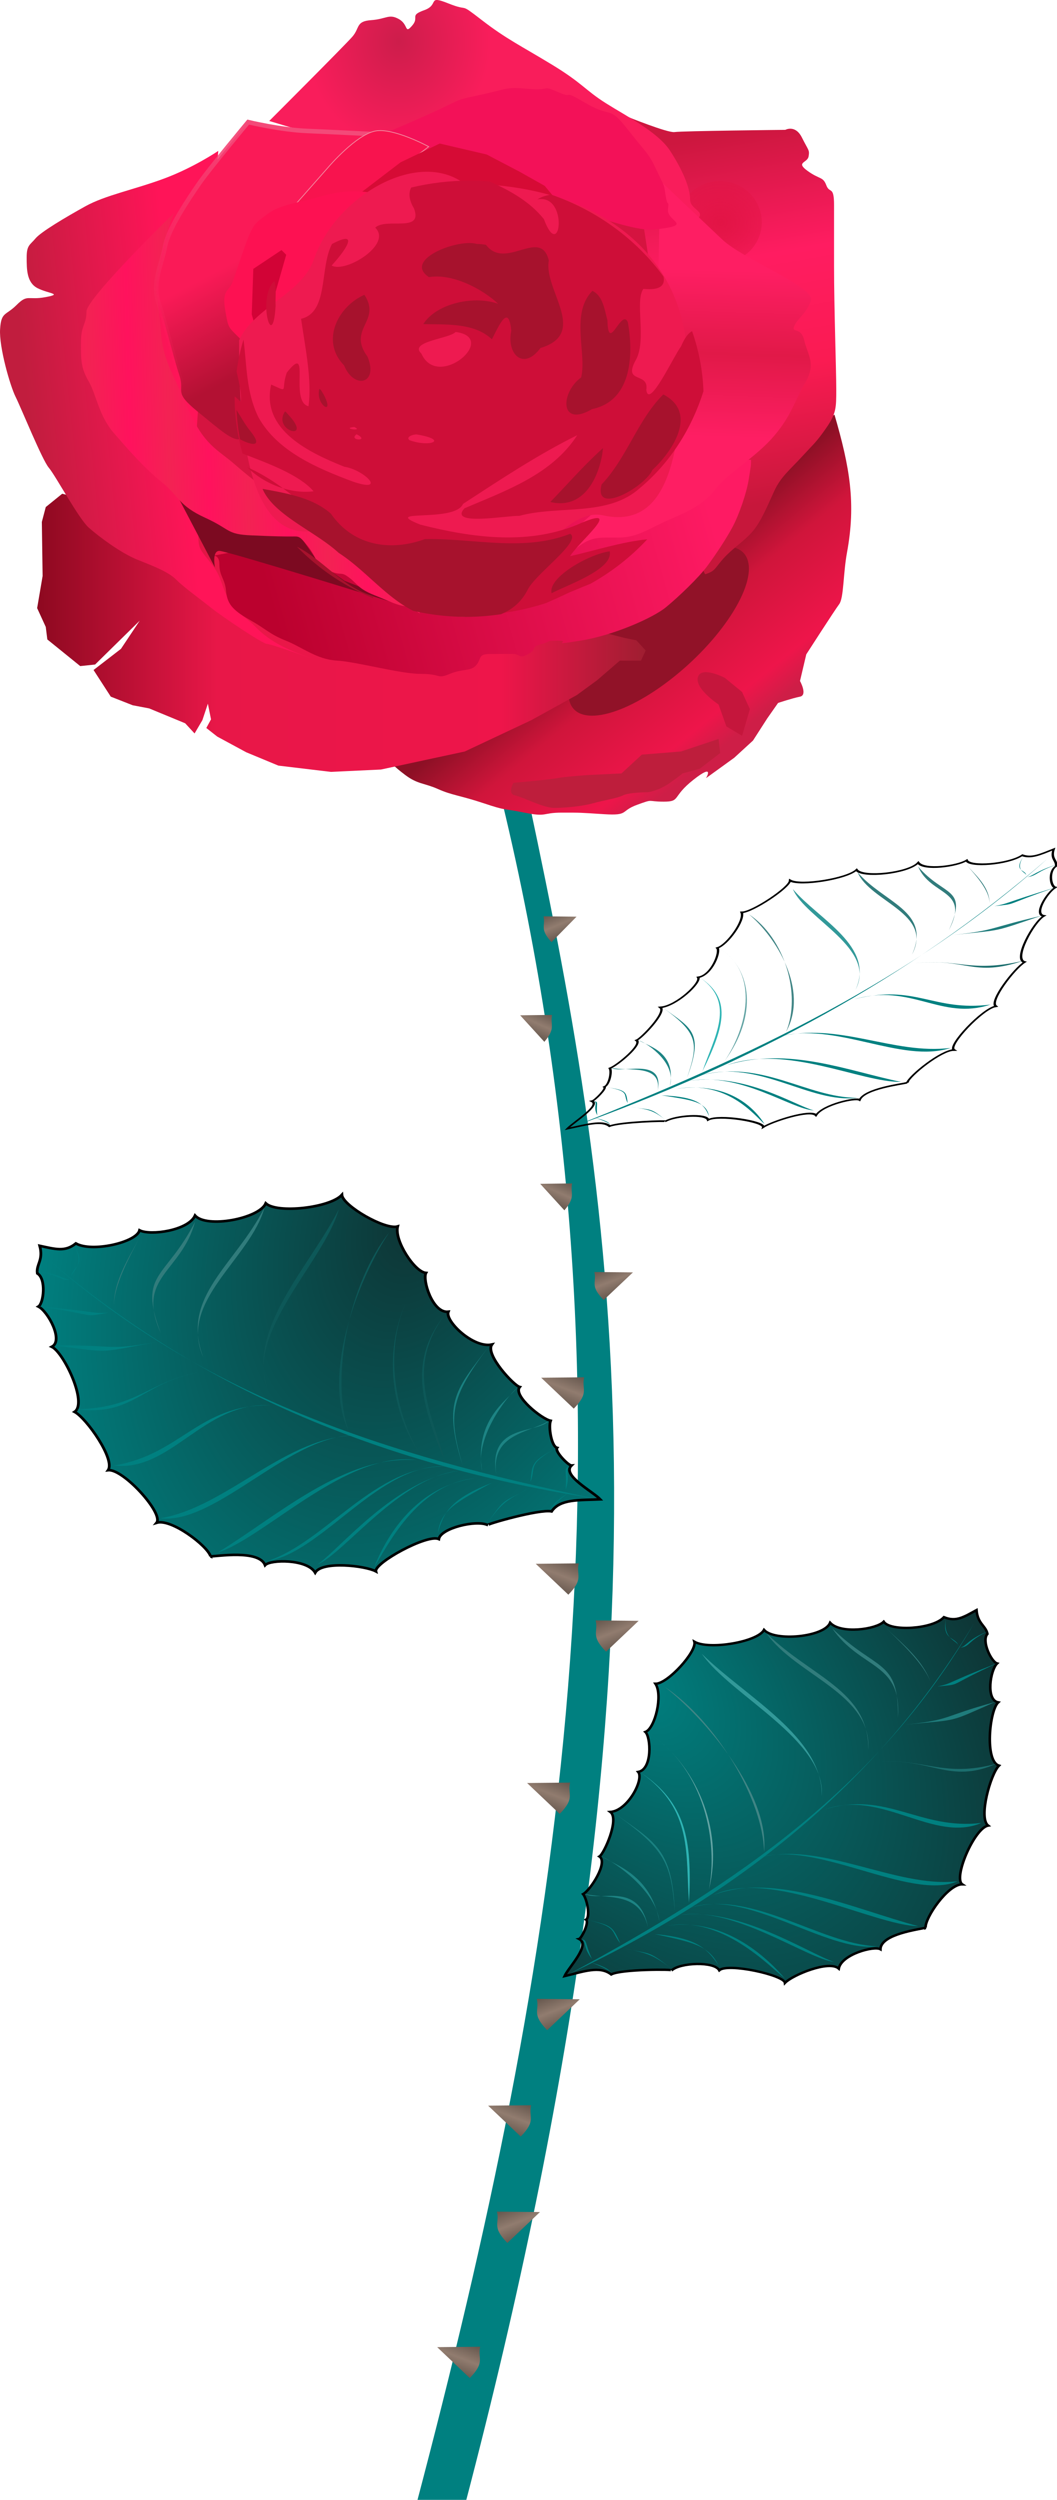 <?xml version="1.0" encoding="UTF-8"?>
<!-- Created with Inkscape (http://www.inkscape.org/) -->
<svg width="85.468mm" height="202.07mm" version="1.1" viewBox="0 0 85.468 202.07" xmlns="http://www.w3.org/2000/svg" xmlns:cc="http://creativecommons.org/ns#" xmlns:dc="http://purl.org/dc/elements/1.1/" xmlns:rdf="http://www.w3.org/1999/02/22-rdf-syntax-ns#" xmlns:xlink="http://www.w3.org/1999/xlink">
 <defs>
  <linearGradient id="linearGradient5612">
   <stop stop-color="#917c6f" offset="0"/>
   <stop stop-color="#483e37" offset="1"/>
  </linearGradient>
  <linearGradient id="linearGradient5429">
   <stop stop-color="#008080" offset="0"/>
   <stop stop-color="#075a5a" offset=".488"/>
   <stop stop-color="#0e3434" offset="1"/>
  </linearGradient>
  <radialGradient id="radialGradient4866" cx="53.065" cy="103.39" r="19.41" gradientTransform="matrix(-.5 -1.717 2.686 -.783 -162.35 319.72)" gradientUnits="userSpaceOnUse">
   <stop stop-color="#0e3434" offset="0"/>
   <stop stop-color="#075a5a" offset=".512"/>
   <stop stop-color="#008080" offset="1"/>
  </radialGradient>
  <radialGradient id="radialGradient4866-0" cx="53.065" cy="103.39" r="19.41" gradientTransform="matrix(.5 -1.717 -2.686 -.783 356.06 305.61)" gradientUnits="userSpaceOnUse" xlink:href="#linearGradient5429"/>
  <linearGradient id="linearGradient5614" x1="34.641" x2="30.651" y1="161.1" y2="165.34" gradientTransform="matrix(.35 -.156 .16 .372 74.215 129.69)" gradientUnits="userSpaceOnUse" spreadMethod="reflect" xlink:href="#linearGradient5612"/>
  <linearGradient id="linearGradient5614-4" x1="34.641" x2="30.651" y1="161.1" y2="165.34" gradientTransform="matrix(-.35 -.156 -.16 .372 154.37 116.58)" gradientUnits="userSpaceOnUse" spreadMethod="reflect" xlink:href="#linearGradient5612"/>
  <linearGradient id="linearGradient5614-4-4" x1="34.641" x2="30.651" y1="161.1" y2="165.34" gradientTransform="matrix(-.314 -.14 -.143 .332 150.25 94.088)" gradientUnits="userSpaceOnUse" spreadMethod="reflect" xlink:href="#linearGradient5612"/>
  <linearGradient id="linearGradient5614-4-49" x1="34.641" x2="30.651" y1="161.1" y2="165.34" gradientTransform="matrix(-.269 -.129 -.123 .306 141.1 69.12)" gradientUnits="userSpaceOnUse" spreadMethod="reflect" xlink:href="#linearGradient5612"/>
  <linearGradient id="linearGradient5614-6" x1="34.641" x2="30.651" y1="161.1" y2="165.34" gradientTransform="matrix(.35 -.156 .16 .372 75.363 96.925)" gradientUnits="userSpaceOnUse" spreadMethod="reflect" xlink:href="#linearGradient5612"/>
  <linearGradient id="linearGradient5614-0" x1="34.641" x2="30.651" y1="161.1" y2="165.34" gradientTransform="matrix(.35 -.156 .16 .372 74.915 111.97)" gradientUnits="userSpaceOnUse" spreadMethod="reflect" xlink:href="#linearGradient5612"/>
  <linearGradient id="linearGradient5614-8" x1="34.641" x2="30.651" y1="161.1" y2="165.34" gradientTransform="matrix(.26 -.134 .119 .319 84.433 88.814)" gradientUnits="userSpaceOnUse" spreadMethod="reflect" xlink:href="#linearGradient5612"/>
  <linearGradient id="linearGradient5614-8-5" x1="34.641" x2="30.651" y1="161.1" y2="165.34" gradientTransform="matrix(.26 -.134 .119 .319 82.821 75.2)" gradientUnits="userSpaceOnUse" spreadMethod="reflect" xlink:href="#linearGradient5612"/>
  <linearGradient id="linearGradient5614-4-9" x1="34.641" x2="30.651" y1="161.1" y2="165.34" gradientTransform="matrix(-.35 -.156 -.16 .372 149.61 147.17)" gradientUnits="userSpaceOnUse" spreadMethod="reflect" xlink:href="#linearGradient5612"/>
  <linearGradient id="linearGradient5614-4-0" x1="34.641" x2="30.651" y1="161.1" y2="165.34" gradientTransform="matrix(-.35 -.156 -.16 .372 146.39 164.36)" gradientUnits="userSpaceOnUse" spreadMethod="reflect" xlink:href="#linearGradient5612"/>
  <linearGradient id="linearGradient5614-89" x1="34.641" x2="30.651" y1="161.1" y2="165.34" gradientTransform="matrix(.35 -.156 .16 .372 71.064 155.77)" gradientUnits="userSpaceOnUse" spreadMethod="reflect" xlink:href="#linearGradient5612"/>
  <linearGradient id="linearGradient5614-3" x1="34.641" x2="30.651" y1="161.1" y2="165.34" gradientTransform="matrix(.35 -.156 .16 .372 66.944 175.29)" gradientUnits="userSpaceOnUse" spreadMethod="reflect" xlink:href="#linearGradient5612"/>
  <linearGradient id="linearGradient5091" x1="68.873" x2="81.142" y1="67.007" y2="65.753" gradientUnits="userSpaceOnUse">
   <stop stop-color="#c11d3e" offset="0"/>
   <stop stop-color="#ff1458" offset="1"/>
  </linearGradient>
  <linearGradient id="linearGradient5094" x1="70.169" x2="119.38" y1="90.198" y2="90.198" gradientUnits="userSpaceOnUse">
   <stop stop-color="#8d0920" offset="0"/>
   <stop stop-color="#e81748" offset=".296"/>
   <stop stop-color="#ee154a" offset=".763"/>
   <stop stop-color="#9f1e31" offset="1"/>
  </linearGradient>
  <linearGradient id="linearGradient5104" x1="88.934" x2="123.86" y1="87.606" y2="77.754" gradientUnits="userSpaceOnUse">
   <stop stop-color="#bb012e" offset="0"/>
   <stop stop-color="#fe1a63" offset="1"/>
  </linearGradient>
  <filter id="filter5117" x="-.027" y="-.056" width="1.053" height="1.111" color-interpolation-filters="sRGB">
   <feGaussianBlur stdDeviation="0.193"/>
  </filter>
  <linearGradient id="linearGradient5130" x1="74.336" x2="77.47" y1="66.29" y2="66.201" gradientUnits="userSpaceOnUse" spreadMethod="reflect">
   <stop stop-color="#f32253" offset="0"/>
   <stop stop-color="#ff125d" offset="1"/>
  </linearGradient>
  <linearGradient id="linearGradient4652" x1="126.82" x2="126.37" y1="60.917" y2="74.44" gradientUnits="userSpaceOnUse">
   <stop stop-color="#fe1e63" offset="0"/>
   <stop stop-color="#e11948" offset=".5"/>
   <stop stop-color="#fe1e63" offset="1"/>
  </linearGradient>
  <linearGradient id="linearGradient4665" x1="123.33" x2="128.52" y1="50.349" y2="79.814" gradientUnits="userSpaceOnUse">
   <stop stop-color="#cd173f" offset="0"/>
   <stop stop-color="#ff1c61" offset=".339"/>
   <stop stop-color="#fa1b52" offset=".648"/>
   <stop stop-color="#c7173b" offset="1"/>
  </linearGradient>
  <linearGradient id="linearGradient4694" x1="85.262" x2="89.113" y1="60.648" y2="67.992" gradientUnits="userSpaceOnUse">
   <stop stop-color="#fa1a57" offset="0"/>
   <stop stop-color="#b31133" offset="1"/>
  </linearGradient>
  <linearGradient id="linearGradient4703" x1="89.043" x2="83.943" y1="49.323" y2="71.488" gradientUnits="userSpaceOnUse">
   <stop stop-color="#f34a79" offset="0"/>
   <stop stop-color="#fa1a57" stop-opacity="0" offset="1"/>
  </linearGradient>
  <radialGradient id="radialGradient4705" cx="99.385" cy="37.087" r="17.417" gradientTransform="matrix(-.021 .484 -.429 -.019 117.4 -4.998)" gradientUnits="userSpaceOnUse">
   <stop stop-color="#cd1d4b" offset="0"/>
   <stop stop-color="#f91d5b" offset="1"/>
  </radialGradient>
  <linearGradient id="linearGradient4715" x1="125.27" x2="116.15" y1="98.906" y2="87.76" gradientTransform="translate(.76 .127)" gradientUnits="userSpaceOnUse">
   <stop stop-color="#ce1e47" offset="0"/>
   <stop stop-color="#ee154a" offset=".168"/>
   <stop stop-color="#d0153b" offset=".645"/>
   <stop stop-color="#8c1025" offset="1"/>
  </linearGradient>
  <filter id="filter4809" x="-.2" y="-.164" width="1.399" height="1.328" color-interpolation-filters="sRGB">
   <feGaussianBlur stdDeviation="0.352"/>
  </filter>
  <filter id="filter4835" x="-.112" y="-.341" width="1.225" height="1.683" color-interpolation-filters="sRGB">
   <feGaussianBlur stdDeviation="0.793"/>
  </filter>
  <filter id="filter4866" x="-.194" y="-.207" width="1.388" height="1.414" color-interpolation-filters="sRGB">
   <feGaussianBlur stdDeviation="1.677"/>
  </filter>
  <radialGradient id="radialGradient4890" cx="132.1" cy="61.098" r="4.212" gradientTransform="matrix(1.873 .036 -.03 1.586 -119.75 -45.231)" gradientUnits="userSpaceOnUse">
   <stop stop-color="#e21445" offset="0"/>
   <stop stop-color="#e21445" stop-opacity="0" offset="1"/>
  </radialGradient>
  <filter id="filter4957" x="-.023" y="-.025" width="1.046" height="1.05" color-interpolation-filters="sRGB">
   <feGaussianBlur stdDeviation="0.08"/>
  </filter>
  <filter id="filter5006" x="-.362" y="-.135" width="1.725" height="1.27" color-interpolation-filters="sRGB">
   <feGaussianBlur stdDeviation="0.421"/>
  </filter>
  <filter id="filter5108" x="-.012" y="-.012" width="1.023" height="1.025" color-interpolation-filters="sRGB">
   <feGaussianBlur stdDeviation="0.183"/>
  </filter>
  <filter id="filter5132" x="-.029" y="-.048" width="1.058" height="1.096" color-interpolation-filters="sRGB">
   <feGaussianBlur stdDeviation="0.13"/>
  </filter>
  <filter id="filter5148" x="-.029" y="-.02" width="1.058" height="1.041" color-interpolation-filters="sRGB">
   <feGaussianBlur stdDeviation="0.217"/>
  </filter>
 </defs>
 <g transform="translate(-67.165 -39.047)">
  <path transform="scale(.265)" d="m388.6 327.72c6.141 18.994 11.493 37.748 16.145 56.291 0.158 0.03 0.347 0.057 0.623 0.086 1.723 0.18-0.012-0.062 1.272-0.057 0.32 1e-3 0.638 0.051 0.957 0.076 0.611-0.082 1.922 0.898 2.398 0.547 0.903-0.176 1.832-0.075 2.746-0.066 0.196 0.013 0.393 0.049 0.59 0.086-3.289-15.362-6.617-30.671-9.838-46.131zm18.117 64.328c45.597 189.55 16.684 356.52-26.242 519.24h14.895c68.369-260.74 46.33-393.17 19.604-518.94-1.176 0.019-2.351 0.057-3.525 0.018-0.82-0.026-1.635-0.109-2.453-0.164-1.54-0.104-1.92-0.135-2.277-0.156z" fill="#008080"/>
  <g transform="matrix(.483 -.647 .69 .453 -43.971 128.09)">
   <path d="m49.144 151.34c0.338 0.503 3.25 3.402 2.264 4.806 0.756 0.067 2.85 2.936 2.13 4.38 1.371-0.163 3.345 3.525 3.452 4.701 0.573-0.647 5.985 1.829 6.171 3.051 1.014-0.5 3.71 1.813 3.87 3.032-0.127-0.259 4.217 3.113 4.661 4.215 1.529-0.075 2.453 1.526 3.688 3.115 0.255-1.057-0.115-4.47 1.256-4.249-0.176-0.218 0.249-2.182 0.688-2.17-0.195-0.524 1.27-1.923 1.914-2.098-0.345-0.788 0.016-4.464 1.13-4.407-0.206-0.519 0.805-4.668 2.031-4.682-1.362-1.219-0.623-5.108 0.348-5.351-1.021-1.149 1.248-3.933 2.025-4.036-0.557-0.935 0.967-4.424 2.337-4.955-1.007-0.747-1.284-5.542-0.422-6.24-1.751-0.173-5.165-3.998-4.903-5.49-1.642 0.382-5.377-3.176-4.917-4.843-1.626 0.355-4.177-2.329-4.294-3.5-1.183 0.471-4.495-2.433-4.609-4.238-1.317-0.328-1.605-1.266-2.189-2.704-0.992 1.163-1.777 0.8-2.446 1.436 0.047 1.039-2.171 2.259-2.722 2.027 0.129 1.029-1.457 4.014-2.636 3.413 0.188 1.281-2.742 6.154-4.202 5.61 0.139 1.29-1.739 6.027-3.046 6.061 0.975 1.073-0.555 6.952-1.738 6.9 1.194 0.888 0.865 5.386 0.159 6.217z" fill="url(#radialGradient4866)" stroke="#000" stroke-width=".265px"/>
   <g fill="#008080">
    <path d="m65.111 121.01c-2.944 20.507 2.19 38.22 10.031 57.14-8.543-17.885-12.659-36.648-10.031-57.14z"/>
    <path d="m49.569 145.15c4.585 4.603 14.006 5.059 17.829 10.687-3.312-5.4-15.266-5.818-17.829-10.687z"/>
    <path d="m49.838 151.67c6.424 2.58 15.233 4.247 18.724 10.239-2.939-6.04-14.959-7.431-18.724-10.239z"/>
    <path d="m51.45 138.42c4.585 4.603 9.797 3.089 13.619 8.717-3.312-5.4-11.056-3.848-13.619-8.717z"/>
    <path d="m54.092 132.15c3.432 4.742 6.431 4.115 9.947 7.552-4.121-3.984-7.424-2.614-9.947-7.552z"/>
    <path d="m58.257 126.73c3.432 4.742 2.311 4.294 5.827 7.732-4.121-3.984-3.304-2.793-5.827-7.732z"/>
    <path d="m60.585 123.06c2.965 5.209 2.285 4.588 3.365 5.94-1.971-1.921-0.623-0.419-3.365-5.94z"/>
    <path d="m51.898 156.11c4.854 3.439 13.916 2.821 17.739 8.448-3.312-5.4-14.012-4.654-17.739-8.448z"/>
    <path d="m54.361 160.23c2.525 0.841 11.409 1.119 15.679 5.672-3.76-4.325-13.206-4.206-15.679-5.672z"/>
    <path d="m57.271 164.84c2.335-0.615 8.722-1.837 12.992 2.716-3.76-4.325-10.899-2.834-12.992-2.716z"/>
    <path d="m63.578 167.87c2.145-1.185 3.759-0.325 7.223 1.272-3.581-2.265-5.13-2.087-7.223-1.272z"/>
    <path d="m67.286 171.16c2.578-0.06 2.938 0.237 5.165 1.241-2.741-1.179-1.994-1.368-5.165-1.241z"/>
    <path d="m71.865 175.34c0.551-0.205 1.673 0.159 2.21 0.39-0.916-0.294-1.972-0.45-2.21-0.39z"/>
   </g>
   <path d="m86.176 146.38c-6.485-0.21-15.463 3.888-18.905 8.439 3.312-5.537 13.556-8.19 18.905-8.439z" fill="#0d5858"/>
   <path d="m85.289 141.06c-6.485 1.088-15.273-0.275-19.095 5.114 3.336-5.303 14.022-3.196 19.095-5.114z" fill="#0d5858"/>
   <g fill="#317c7c">
    <path d="m81.363 135.11c-6.485 1.088-12.106-1.415-15.929 3.974 3.336-5.303 10.855-2.056 15.929-3.974z"/>
    <path d="m76.36 130.48c-6.485 1.088-7.42-1.542-11.242 3.848 3.336-5.303 6.169-1.929 11.242-3.848z"/>
    <path d="m72.37 126.94c-1.271 0.345-5.413 0.627-7.605 2.121 2.499-1.761 5.859-1.678 7.605-2.121z"/>
   </g>
   <path d="m63.429 120.82c1.149 2.028 0.791 2.737 1.21 3.263-0.764-0.748-0.146-1.113-1.21-3.263z" fill="#008080"/>
   <path d="m67.644 122.5c-1.149 2.028-2.366 1.045-2.785 1.571 0.764-0.748 1.722 0.579 2.785-1.571z" fill="#008080"/>
   <g>
    <path d="m84.34 151.53c-7.019-0.261-12.784 5.485-15.042 10.149 2.767-6.464 9.413-10.375 15.042-10.149z" fill="#0d5858"/>
    <path d="m82.408 155.58c-6.627-0.034-8.96 4.558-12.351 8.566 3.898-5.932 6.879-8.718 12.351-8.566z" fill="#0d5858"/>
    <path d="m82.075 160.9c-6.627-0.034-8.01 0.884-11.401 4.892 4.279-5.36 6.014-4.917 11.401-4.892z" fill="#1a8181"/>
    <path d="m80.144 165.56c-1.465-0.319-6.649-0.382-8.931 2.169 3.804-3.65 7.217-2.257 8.931-2.169z" fill="#1d8484"/>
    <path d="m79.131 169.99c-2.085-0.844-4.251-3.797-7.348-1.029 3.804-3.65 5.634 0.941 7.348 1.029z" fill="#1d8484"/>
   </g>
   <path d="m73.001 172.14c1.628-0.946 1.767-1.093 3.994-0.089-2.741-1.179-2.438-0.355-3.994 0.089z" fill="#008080"/>
   <path d="m74.283 175.35c1.628-0.946 1.672-1.504 2.157-1.008-0.493-0.356-0.601 0.563-2.157 1.008z" fill="#008080"/>
  </g>
  <g transform="matrix(.632 .449 -.462 .575 114.04 51.047)">
   <path d="m144.57 137.23c-0.338 0.503-3.25 3.402-2.264 4.806-0.756 0.067-2.85 2.936-2.13 4.38-1.371-0.163-3.345 3.525-3.452 4.701-0.573-0.647-5.985 1.829-6.171 3.051-1.014-0.5-3.71 1.813-3.87 3.032 0.127-0.259-4.217 3.113-4.661 4.215-1.529-0.075-2.453 1.526-3.688 3.115-0.255-1.057 0.115-4.47-1.256-4.249 0.176-0.218-0.249-2.182-0.688-2.17 0.195-0.524-1.27-1.923-1.914-2.098 0.345-0.788-0.016-4.464-1.13-4.407 0.206-0.519-0.805-4.668-2.031-4.682 1.362-1.219 0.623-5.108-0.348-5.351 1.021-1.149-1.248-3.933-2.025-4.036 0.557-0.935-0.967-4.424-2.337-4.955 1.007-0.747 1.284-5.542 0.422-6.24 1.751-0.173 5.165-3.998 4.903-5.49 1.642 0.382 5.377-3.176 4.917-4.843 1.626 0.355 4.177-2.329 4.294-3.5 1.183 0.471 4.495-2.433 4.609-4.238 1.317-0.328 1.605-1.266 2.189-2.704 0.992 1.163 1.777 0.8 2.446 1.436-0.047 1.039 2.171 2.259 2.722 2.027-0.129 1.029 1.457 4.014 2.636 3.413-0.188 1.281 2.742 6.154 4.202 5.61-0.139 1.29 1.739 6.027 3.046 6.061-0.975 1.073 0.555 6.952 1.738 6.9-1.194 0.888-0.865 5.386-0.159 6.217z" fill="url(#radialGradient4866-0)" stroke="#000" stroke-width=".265px"/>
   <g fill="#008080">
    <path d="m128.6 106.9c2.944 20.507-2.19 38.22-10.031 57.14 8.543-17.885 12.659-36.648 10.031-57.14z"/>
    <path d="m144.14 131.04c-4.585 4.603-14.006 5.059-17.829 10.687 3.312-5.4 15.266-5.818 17.829-10.687z"/>
    <path d="m143.88 137.56c-6.424 2.58-15.233 4.247-18.724 10.239 2.939-6.04 14.959-7.431 18.724-10.239z"/>
    <path d="m142.26 124.31c-4.585 4.603-9.797 3.089-13.619 8.717 3.312-5.4 11.056-3.848 13.619-8.717z"/>
   </g>
   <path d="m139.62 118.04c-3.432 4.742-6.431 4.115-9.947 7.552 4.121-3.984 7.424-2.614 9.947-7.552z" fill="#1b6e6e"/>
   <path d="m135.46 112.62c-3.432 4.742-2.311 4.294-5.827 7.732 4.121-3.984 3.304-2.793 5.827-7.732z" fill="#1f7c7c"/>
   <g fill="#008080">
    <path d="m133.13 108.95c-2.965 5.209-2.285 4.588-3.365 5.94 1.971-1.921 0.623-0.419 3.365-5.94z"/>
    <path d="m141.82 142c-4.854 3.439-13.916 2.821-17.739 8.448 3.312-5.4 14.012-4.654 17.739-8.448z"/>
    <path d="m139.35 146.12c-2.525 0.841-11.409 1.119-15.679 5.672 3.76-4.325 13.206-4.206 15.679-5.672z"/>
    <path d="m136.44 150.73c-2.335-0.615-8.722-1.837-12.992 2.716 3.76-4.325 10.899-2.834 12.992-2.716z"/>
    <path d="m130.14 153.76c-2.145-1.185-3.759-0.325-7.223 1.272 3.581-2.265 5.13-2.087 7.223-1.272z"/>
    <path d="m126.43 157.05c-2.578-0.06-2.938 0.237-5.165 1.241 2.741-1.179 1.994-1.368 5.165-1.241z"/>
    <path d="m121.85 161.23c-0.551-0.205-1.673 0.159-2.21 0.39 0.916-0.294 1.972-0.45 2.21-0.39z"/>
   </g>
   <path d="m107.54 132.27c6.485-0.21 15.463 3.888 18.905 8.439-3.312-5.537-13.556-8.19-18.905-8.439z" fill="#408585"/>
   <path d="m108.42 126.95c6.485 1.088 15.273-0.275 19.095 5.114-3.336-5.303-14.022-3.196-19.095-5.114z" fill="#329999"/>
   <g fill="#317c7c">
    <path d="m112.35 121c6.485 1.088 12.106-1.415 15.929 3.974-3.336-5.303-10.855-2.056-15.929-3.974z"/>
    <path d="m117.35 116.37c6.485 1.088 7.42-1.542 11.242 3.848-3.336-5.303-6.169-1.929-11.242-3.848z"/>
    <path d="m121.34 112.83c1.271 0.345 5.413 0.627 7.605 2.121-2.499-1.761-5.859-1.678-7.605-2.121z"/>
   </g>
   <path d="m130.28 106.71c-1.149 2.028-0.791 2.737-1.21 3.263 0.764-0.748 0.146-1.113 1.21-3.263z" fill="#008080"/>
   <path d="m126.07 108.39c1.149 2.028 2.366 1.045 2.785 1.571-0.764-0.748-1.722 0.579-2.785-1.571z" fill="#008080"/>
   <g>
    <path d="m109.37 137.42c7.019-0.261 12.784 5.485 15.042 10.149-2.767-6.464-9.413-10.375-15.042-10.149z" fill="#63a4a4"/>
    <path d="m111.31 141.47c6.627-0.034 8.96 4.558 12.351 8.566-3.898-5.932-6.879-8.718-12.351-8.566z" fill="#2eb4b4"/>
    <path d="m111.64 146.79c6.627-0.034 8.01 0.884 11.401 4.892-4.279-5.36-6.014-4.917-11.401-4.892z" fill="#1a8181"/>
    <path d="m113.57 151.45c1.465-0.319 6.649-0.382 8.931 2.169-3.804-3.65-7.217-2.257-8.931-2.169z" fill="#1d8484"/>
    <path d="m114.58 155.88c2.085-0.844 4.251-3.797 7.348-1.029-3.804-3.65-5.634 0.941-7.348 1.029z" fill="#1d8484"/>
   </g>
   <path d="m120.71 158.04c-1.628-0.946-1.767-1.093-3.994-0.089 2.741-1.179 2.438-0.355 3.994 0.089z" fill="#008080"/>
   <path d="m119.43 161.24c-1.628-0.946-1.672-1.504-2.157-1.008 0.493-0.356 0.601 0.563 2.157 1.008z" fill="#008080"/>
  </g>
  <g transform="matrix(.662 .331 -.308 .711 108.04 -5.748)">
   <g transform="matrix(.695 .112 -.509 .847 80.867 1.77)">
    <path d="m144.57 137.23c-0.338 0.503-3.25 3.402-2.264 4.806-0.756 0.067-2.85 2.936-2.13 4.38-1.371-0.163-3.345 3.525-3.452 4.701-0.573-0.647-5.985 1.829-6.171 3.051-1.014-0.5-3.71 1.813-3.87 3.032 0.127-0.259-4.217 3.113-4.661 4.215-1.529-0.075-2.453 1.526-3.688 3.115-0.255-1.057 0.115-4.47-1.256-4.249 0.176-0.218-0.249-2.182-0.688-2.17 0.195-0.524-1.27-1.923-1.914-2.098 0.345-0.788-0.016-4.464-1.13-4.407 0.206-0.519-0.805-4.668-2.031-4.682 1.362-1.219 0.623-5.108-0.348-5.351 1.021-1.149-1.248-3.933-2.025-4.036 0.557-0.935-0.967-4.424-2.337-4.955 1.007-0.747 1.284-5.542 0.422-6.24 1.751-0.173 5.165-3.998 4.903-5.49 1.642 0.382 5.377-3.176 4.917-4.843 1.626 0.355 4.177-2.329 4.294-3.5 1.183 0.471 4.495-2.433 4.609-4.238 1.317-0.328 1.605-1.266 2.189-2.704 0.992 1.163 1.777 0.8 2.446 1.436-0.047 1.039 2.171 2.259 2.722 2.027-0.129 1.029 1.457 4.014 2.636 3.413-0.188 1.281 2.742 6.154 4.202 5.61-0.139 1.29 1.739 6.027 3.046 6.061-0.975 1.073 0.555 6.952 1.738 6.9-1.194 0.888-0.865 5.386-0.159 6.217z" fill="url(#radialGradient4866-0)" stroke="#000" stroke-width=".265px"/>
    <g fill="#008080">
     <path d="m128.6 106.9c2.944 20.507-2.19 38.22-10.031 57.14 8.543-17.885 12.659-36.648 10.031-57.14z"/>
     <path d="m144.14 131.04c-4.585 4.603-14.006 5.059-17.829 10.687 3.312-5.4 15.266-5.818 17.829-10.687z"/>
     <path d="m143.88 137.56c-6.424 2.58-15.233 4.247-18.724 10.239 2.939-6.04 14.959-7.431 18.724-10.239z"/>
     <path d="m142.26 124.31c-4.585 4.603-9.797 3.089-13.619 8.717 3.312-5.4 11.056-3.848 13.619-8.717z"/>
    </g>
    <path d="m139.62 118.04c-3.432 4.742-6.431 4.115-9.947 7.552 4.121-3.984 7.424-2.614 9.947-7.552z" fill="#1b6e6e"/>
    <path d="m135.46 112.62c-3.432 4.742-2.311 4.294-5.827 7.732 4.121-3.984 3.304-2.793 5.827-7.732z" fill="#1f7c7c"/>
    <g fill="#008080">
     <path d="m133.13 108.95c-2.965 5.209-2.285 4.588-3.365 5.94 1.971-1.921 0.623-0.419 3.365-5.94z"/>
     <path d="m141.82 142c-4.854 3.439-13.916 2.821-17.739 8.448 3.312-5.4 14.012-4.654 17.739-8.448z"/>
     <path d="m139.35 146.12c-2.525 0.841-11.409 1.119-15.679 5.672 3.76-4.325 13.206-4.206 15.679-5.672z"/>
     <path d="m136.44 150.73c-2.335-0.615-8.722-1.837-12.992 2.716 3.76-4.325 10.899-2.834 12.992-2.716z"/>
     <path d="m130.14 153.76c-2.145-1.185-3.759-0.325-7.223 1.272 3.581-2.265 5.13-2.087 7.223-1.272z"/>
     <path d="m126.43 157.05c-2.578-0.06-2.938 0.237-5.165 1.241 2.741-1.179 1.994-1.368 5.165-1.241z"/>
     <path d="m121.85 161.23c-0.551-0.205-1.673 0.159-2.21 0.39 0.916-0.294 1.972-0.45 2.21-0.39z"/>
    </g>
    <path d="m107.54 132.27c6.485-0.21 15.463 3.888 18.905 8.439-3.312-5.537-13.556-8.19-18.905-8.439z" fill="#408585"/>
    <path d="m108.42 126.95c6.485 1.088 15.273-0.275 19.095 5.114-3.336-5.303-14.022-3.196-19.095-5.114z" fill="#329999"/>
    <g fill="#317c7c">
     <path d="m112.35 121c6.485 1.088 12.106-1.415 15.929 3.974-3.336-5.303-10.855-2.056-15.929-3.974z"/>
     <path d="m117.35 116.37c6.485 1.088 7.42-1.542 11.242 3.848-3.336-5.303-6.169-1.929-11.242-3.848z"/>
     <path d="m121.34 112.83c1.271 0.345 5.413 0.627 7.605 2.121-2.499-1.761-5.859-1.678-7.605-2.121z"/>
    </g>
    <path d="m130.28 106.71c-1.149 2.028-0.791 2.737-1.21 3.263 0.764-0.748 0.146-1.113 1.21-3.263z" fill="#008080"/>
    <path d="m126.07 108.39c1.149 2.028 2.366 1.045 2.785 1.571-0.764-0.748-1.722 0.579-2.785-1.571z" fill="#008080"/>
    <g>
     <path d="m109.37 137.42c7.019-0.261 12.784 5.485 15.042 10.149-2.767-6.464-9.413-10.375-15.042-10.149z" fill="#63a4a4"/>
     <path d="m111.31 141.47c6.627-0.034 8.96 4.558 12.351 8.566-3.898-5.932-6.879-8.718-12.351-8.566z" fill="#2eb4b4"/>
     <path d="m111.64 146.79c6.627-0.034 8.01 0.884 11.401 4.892-4.279-5.36-6.014-4.917-11.401-4.892z" fill="#1a8181"/>
     <path d="m113.57 151.45c1.465-0.319 6.649-0.382 8.931 2.169-3.804-3.65-7.217-2.257-8.931-2.169z" fill="#1d8484"/>
     <path d="m114.58 155.88c2.085-0.844 4.251-3.797 7.348-1.029-3.804-3.65-5.634 0.941-7.348 1.029z" fill="#1d8484"/>
    </g>
    <path d="m120.71 158.04c-1.628-0.946-1.767-1.093-3.994-0.089 2.741-1.179 2.438-0.355 3.994 0.089z" fill="#008080"/>
    <path d="m119.43 161.24c-1.628-0.946-1.672-1.504-2.157-1.008 0.493-0.356 0.601 0.563 2.157 1.008z" fill="#008080"/>
   </g>
  </g>
  <g>
   <path d="m112.42 185.67-2.635-2.498 3.478-0.035c-0.231 0.981 0.449 1.213-0.842 2.532z" fill="url(#linearGradient5614)"/>
   <path d="m116.17 172.56 2.635-2.498-3.477-0.035c0.231 0.981-0.449 1.213 0.842 2.532z" fill="url(#linearGradient5614-4)"/>
   <path d="m115.98 144.13 2.364-2.233-3.119-0.031c0.207 0.877-0.403 1.084 0.756 2.264z" fill="url(#linearGradient5614-4-4)"/>
   <path d="m111.76 115.2 2.024-2.056-2.671-0.029c0.177 0.808-0.345 0.999 0.647 2.085z" fill="url(#linearGradient5614-4-49)"/>
   <path d="m113.56 152.91-2.635-2.498 3.477-0.035c-0.231 0.981 0.449 1.213-0.842 2.532z" fill="url(#linearGradient5614-6)"/>
   <path d="m113.12 167.95-2.635-2.498 3.478-0.035c-0.231 0.981 0.449 1.213-0.842 2.532z" fill="url(#linearGradient5614-0)"/>
   <path d="m112.8 136.88-1.956-2.144 2.582-0.03c-0.171 0.843 0.334 1.041-0.625 2.174z" fill="url(#linearGradient5614-8)"/>
   <path d="m111.18 123.26-1.956-2.144 2.582-0.03c-0.171 0.843 0.334 1.041-0.625 2.174z" fill="url(#linearGradient5614-8-5)"/>
   <path d="m111.41 203.15 2.635-2.498-3.477-0.035c0.231 0.981-0.449 1.213 0.842 2.532z" fill="url(#linearGradient5614-4-9)"/>
   <path d="m108.19 220.35 2.635-2.498-3.477-0.035c0.231 0.981-0.449 1.213 0.842 2.532z" fill="url(#linearGradient5614-4-0)"/>
   <path d="m109.27 211.75-2.635-2.498 3.478-0.035c-0.231 0.981 0.449 1.213-0.842 2.532z" fill="url(#linearGradient5614-89)"/>
   <path d="m105.15 231.27-2.635-2.498 3.478-0.035c-0.231 0.981 0.449 1.213-0.842 2.532z" fill="url(#linearGradient5614-3)"/>
  </g>
 </g>
 <g transform="translate(-67.165 -39.047)">
  <g>
   <ellipse cx="103.44" cy="67.186" rx="24.629" ry="16.3" fill="#d51440" fill-rule="evenodd" style="paint-order:stroke fill markers"/>
   <path d="m134.64 72.561c1.241 4.264 1.748 7.156 1.013 11.146-0.318 1.729-0.253 3.673-0.633 4.18-0.38 0.507-2.66 4.053-2.66 4.053l-0.507 2.153s0.633 1.14 0 1.267c-0.633 0.127-1.773 0.507-1.773 0.507l-0.887 1.267-1.14 1.773-1.52 1.393-2.28 1.647s0.76-1.267-1.013 0.127c-1.773 1.393-1.013 1.773-2.406 1.773-1.393 0-0.76-0.253-2.153 0.253-1.393 0.507-0.633 0.887-2.66 0.76-2.026-0.127-1.773-0.127-3.42-0.127s-1.14 0.38-3.04 0c-1.9-0.38-1.393-0.127-3.293-0.76-1.9-0.633-2.533-0.633-3.673-1.14-1.14-0.507-1.647-0.38-2.66-1.14-1.013-0.76-1.14-1.013-1.14-1.013s-1.013 0.127-0.253-1.013c0.76-1.14 36.098-27.105 36.098-27.105z" fill="url(#linearGradient4715)"/>
   <ellipse transform="matrix(.545 -.839 .977 -.214 0 0)" cx="-161.8" cy="213.52" rx="8.009" ry="5.979" fill="#911228" fill-rule="evenodd" filter="url(#filter4866)" style="paint-order:stroke fill markers"/>
   <path d="m117.86 48.468s3.314 1.343 3.851 1.254c0.537-0.09 8.956-0.179 8.956-0.179s0.806-0.448 1.343 0.627c0.537 1.075 0.627 0.985 0.537 1.522-0.09 0.537-1.075 0.448-0.09 1.164 0.985 0.716 1.254 0.448 1.522 1.164 0.269 0.716 0.627 0 0.627 1.612v4.926c0 3.403 0.179 8.419 0.179 9.941 0 1.522 0 1.97-0.806 3.135-0.806 1.164-0.985 1.254-1.97 2.329-0.985 1.075-1.702 1.612-2.239 2.776-0.537 1.164-1.075 2.508-1.791 3.314-0.716 0.806-1.612 1.343-2.329 2.15-0.716 0.806-0.627 0.985-1.433 1.254-0.806 0.269-6.359-36.989-6.359-36.989z" fill="url(#linearGradient4665)"/>
   <ellipse transform="matrix(.811 0 0 .861 23.376 8.439)" cx="125.77" cy="56.412" rx="4.176" ry="3.86" fill="url(#radialGradient4890)" fill-rule="evenodd" filter="url(#filter4957)" style="paint-order:stroke fill markers"/>
   <path d="m88.934 48.826s6.09-6.09 6.717-6.807c0.627-0.716 0.269-1.254 1.522-1.343 1.254-0.09 1.433-0.537 2.239-0.09 0.806 0.448 0.448 1.254 1.075 0.537 0.627-0.716-0.269-0.806 0.985-1.254 1.254-0.448 0.179-1.254 1.97-0.537 1.791 0.716 0.716-0.179 2.687 1.343 1.97 1.522 3.135 2.06 5.642 3.582 2.508 1.522 2.687 2.06 4.388 3.135 1.702 1.075 4.209 2.329 5.195 3.851 0.985 1.522 1.612 2.955 1.612 3.941 0 0.985 1.97 0.985-0.269 2.06-2.239 1.075-33.765-8.419-33.765-8.419z" fill="url(#radialGradient4705)"/>
   <path d="m72.195 78.957-1.33 1.077-0.317 1.203 0.063 4.37-0.443 2.596 0.697 1.52 0.127 1.013 2.66 2.153 1.203-0.127 3.61-3.546-1.52 2.28-2.216 1.71 1.393 2.153 1.773 0.697 1.33 0.253 2.913 1.203 0.76 0.823 0.633-1.077 0.443-1.33 0.253 1.267-0.38 0.697 0.887 0.697 2.343 1.267 2.596 1.077 4.243 0.507 4.053-0.19 6.776-1.457 5.383-2.533 3.673-2.026 1.647-1.203 1.837-1.583h1.71l0.38-0.823-0.76-0.823-0.95-0.19z" fill="url(#linearGradient5094)"/>
   <path d="m84.814 51.244s-1.97 1.343-4.388 2.239-4.747 1.343-6.359 2.239c-1.612 0.896-3.582 2.06-4.03 2.597-0.448 0.537-0.716 0.537-0.716 1.522 0 0.985 0 2.06 0.896 2.508 0.896 0.448 2.06 0.448 0.627 0.716-1.433 0.269-1.433-0.269-2.329 0.627s-1.254 0.537-1.343 1.97c-0.09 1.433 0.806 4.568 1.254 5.463 0.448 0.896 2.15 5.105 2.687 5.732 0.537 0.627 2.418 4.12 3.224 4.836 0.806 0.716 2.597 2.06 3.941 2.597 1.343 0.537 2.508 0.985 3.135 1.612 0.627 0.627 1.881 1.522 2.776 2.239s4.209 2.955 4.568 2.955c0.358 0 5.105 1.702 3.851 1.254-1.254-0.448-3.224-1.075-4.657-2.508-1.433-1.433-1.522-0.985-2.239-2.239s-0.537-1.791-1.433-2.955c-0.896-1.164-1.075-1.164-1.075-2.329 0-1.164 0.09-1.164-0.358-1.97-0.448-0.806 1.97-29.107 1.97-29.107z" fill="url(#linearGradient5091)"/>
   <path d="m84.098 84.024s0.806-0.358 0.806 0.627c0 0.985 0.448 1.164 0.537 2.15 0.09 0.985 0.448 1.522 1.881 2.329 1.433 0.806 1.612 1.164 2.955 1.702 1.343 0.537 2.508 1.522 4.12 1.612 1.612 0.09 5.105 1.075 6.807 1.075 1.702 0 1.254 0.448 2.329 0 1.075-0.448 1.702-0.179 2.15-0.716 0.448-0.537 0.09-0.896 1.164-0.896h1.791c0.627 0 0.448 0.448 1.254 0 0.806-0.448 0.09-0.537 1.075-0.806 0.985-0.269 0.179-0.269 1.343-0.269 1.164 0-0.985 0.448 1.791 0 2.776-0.448 5.911-1.881 6.896-2.687 0.985-0.806 2.687-2.418 3.403-3.403 0.717-0.985 1.433-2.06 1.97-3.045 0.537-0.985 1.164-2.776 1.343-3.941 0.179-1.164 0.179-0.985 0.179-1.522 0-0.537-43.795 7.792-43.795 7.792z" fill="url(#linearGradient5104)"/>
   <path d="m84.546 84.919-2.866-5.463s1.433 0.806 2.15 1.254c0.716 0.448 4.03 1.433 4.03 1.433h3.403l1.612 2.329 2.15 1.522 2.508 0.985 1.522 0.806s-13.524-4.209-14.151-4.209c-0.627 0-0.358 1.343-0.358 1.343z" fill="#7c0a21" filter="url(#filter5117)"/>
   <path d="m81.232 56.26s-7.075 6.896-7.075 7.971c0 1.075-0.448 1.075-0.448 2.508 0 1.433 0 2.06 0.627 3.135 0.627 1.075 0.806 2.776 2.06 4.209 1.254 1.433 2.418 2.776 3.851 3.941 1.433 1.164 1.343 1.881 3.493 2.866 2.15 0.985 1.702 1.343 3.762 1.433 2.06 0.09 2.597 0.09 3.224 0.09 0.627 0 0.627-0.09 1.343 0.806 0.716 0.896 0.627 1.522 1.702 1.97 1.075 0.448 0.896 0 1.612 0.537 0.716 0.537 0.716 0.896 2.06 1.433 1.343 0.537 1.791 0.806 2.508 0.896 0.716 0.09 1.702 1.164 0.806 0.09-0.896-1.075-2.418-2.508-3.941-3.582-1.522-1.075-4.12-3.493-5.732-4.388s-3.493-2.329-4.926-3.582c-1.433-1.254-2.508-1.522-3.851-4.657-1.343-3.135-1.97-3.762-2.15-6.269-0.179-2.508-0.358-1.881-0.179-4.299 0.179-2.418 1.254-5.105 1.254-5.105z" fill="url(#linearGradient5130)"/>
   <path d="m106.67 87.964 13.434-11.822 0.448-22.48s3.314 3.135 5.015 4.747 7.523 3.851 7.165 4.926c-0.358 1.075-1.075 1.433-1.343 2.06-0.269 0.627 0.537 0 0.806 1.164 0.269 1.164 0.985 1.881 0.09 3.403-0.896 1.522-1.075 2.597-2.508 4.299-1.433 1.702-3.762 3.045-4.657 4.209-0.896 1.164-1.791 1.702-3.672 2.508-1.881 0.806-2.687 1.522-4.299 1.522s-2.15-0.09-3.314 0.806c-1.164 0.896-0.806 0.716-2.15 1.97-1.343 1.254-0.985 1.075-1.791 1.612-0.806 0.537-1.343 1.433-2.329 1.343-0.985-0.09-0.896-0.269-0.896-0.269z" fill="url(#linearGradient4652)"/>
   <path d="m98.517 49.722c6.807-2.866 4.747-2.418 7.255-2.955 2.508-0.537 2.239-0.716 4.12-0.537 1.881 0.179 0.985-0.358 2.418 0.269 1.433 0.627 0.09-0.358 2.239 0.896 2.15 1.254 1.791 0.09 3.403 2.15 1.612 2.06 1.612 1.791 2.329 3.314 0.716 1.522 0.537 0.985 0.716 2.06 0.179 1.075 0.269 0.09 0.179 1.075-0.09 0.985 2.239 1.254-1.164 1.612-3.403 0.358-21.495-7.881-21.495-7.881z" fill="#f31158"/>
   <path d="m97.622 49.901s-3.493-0.179-5.642-0.269c-2.15-0.09-4.747-0.716-4.747-0.716s-3.135 3.762-3.941 4.926c-0.806 1.164-2.508 3.672-2.776 5.105-0.269 1.433-1.075 2.955-0.537 4.568 0.537 1.612 1.254 4.568 1.702 5.911 0.448 1.343-0.537 1.254 1.433 2.866 1.97 1.612 2.866 2.418 3.493 2.239 0.627-0.179 11.016-24.629 11.016-24.629z" fill="url(#linearGradient4694)" filter="url(#filter5148)" stroke="url(#linearGradient4703)" stroke-width=".365"/>
   <path d="m123.62 93.713c-0.388 0.938 1.647 2.28 1.647 2.28l0.633 1.773 1.267 0.76 0.633-2.153-0.633-1.393-1.393-1.14s-1.814-0.946-2.153-0.127z" fill="#c5163c" filter="url(#filter4809)"/>
   <path d="m125.27 98.779-3.04 1.013-3.167 0.253-1.647 1.52-2.66 0.127s-1.9 0.127-2.533 0.253-3.546 0.38-3.546 0.38-0.507 0.887 0.127 1.013c0.633 0.127 2.28 1.013 3.167 1.013s2.28-0.127 3.167-0.38c0.887-0.253 1.9-0.38 2.406-0.633 0.507-0.253 2.026-0.253 2.026-0.253s0.887-0.127 1.773-0.76c0.887-0.633 1.013-0.76 1.013-0.76l1.393-0.38 1.647-1.267z" fill="#be1e3c" filter="url(#filter4835)"/>
   <path d="m101.83 50.902s-2.835-1.54-4.306-1.267c-1.569 0.292-3.8 2.913-3.8 2.913l-2.787 3.16 4.053 0.386z" fill="#f8134e" filter="url(#filter5132)" stroke="#f3899f" stroke-width=".065"/>
   <path d="m95.247 55.462 4.306-3.293 3.167-1.52 3.8 0.887 2.66 1.393 2.026 1.14 0.633 0.76z" fill="#d60b35"/>
   <path d="m97.527 54.702s-1.773-0.507-4.053 0.127c-2.28 0.633-3.673 0.76-4.686 1.52-1.013 0.76-1.013 0.76-1.393 1.52s-1.267 3.673-1.52 4.18c-0.253 0.507-0.76 0.507-0.507 2.026 0.253 1.52 0.253 1.393 1.14 2.28 0.887 0.887-0.127 0.633 1.647 1.52 1.773 0.887 9.373-13.172 9.373-13.172z" fill="#fd1152"/>
   <path d="m89.928 59.262-2.28 1.52-0.127 3.673 0.633 2.28 0.887-2.66 1.267-4.433z" fill="#d20336" filter="url(#filter5006)"/>
  </g>
  <g filter="url(#filter5108)">
   <path transform="scale(.265)" d="m395.18 203.4c-14.352-10.823-39.409 3.969-45.923 23.001-3.61 10.546-18.343 14.712-22.856 24.783-1.8e-4 19.132 0.537 60.081 21.704 58.235 14.332-1.25 28.652 26.107 47.075 26.107 19.266-11.237 30.033-33.682 42.339-30.973 24.855 5.472 22.415-32.976 25.76-46.599-0.754-34.977-29.414-54.461-68.1-54.554z" fill="#ee1a50"/>
   <path transform="scale(.265)" d="m396.61 202.44c-5.972 0.018-11.918 0.729-17.699 2.115-0.822 1.628-0.739 3.679 0.881 6.412 2.797 7.505-8.446 2.659-11.855 5.814 5.365 5.127-9.169 14-13.291 11.553 3.894-4.225 9.009-11.262 0.102-6.559-3.846 7.389-0.941 20.845-9.428 22.816 1.227 8.567 3.401 18.822 2.256 26.684-5.98-1.512 1.006-19.931-6.619-10.262-1.941 5.631 0.915 6.124-4.768 3.635-3.153 13.873 11.705 20.806 22.309 25.062 6.154 0.947 13.213 8.139 2.647 4.543-10.812-4.042-23.057-9.194-28.83-19.623-3.818-7.73-3.53-15.972-4.564-23.705-0.964 3.188-1.668 6.439-2.107 9.725 0.742 3.377 1.635 6.895 1.275 9.264-0.582-0.556-1.204-1.114-1.848-1.672-0.01 0.166-0.019 0.332-0.027 0.498 0.013 5.725 0.826 11.425 2.42 16.957 7.682 2.956 17.284 6.426 21.672 11.51-7.149 0.89-15.137-2.262-20.275-7.365 25.973 11.512 38.468 43.799 67.752 45.201 7.976-0.026 15.891-1.288 23.418-3.732 2.425-1.049 4.83-2.143 7.203-3.272 2.111-0.893 4.268-1.762 6.42-2.643 6.5-3.634 12.335-8.203 17.285-13.535-7.442 0.675-16.473 3.557-23.529 5.131 2.591-4.339 16.383-15.53 3.648-10.225-15.679 7.06-33.268 4.704-49.375 0.602-12.599-5.021 10.546-0.428 13.057-6.322 11.355-7.385 22.706-14.956 34.852-20.959-7.789 12.066-21.813 16.913-34.402 22.299-5.107 5.566 13.105 2.15 16.725 2.318 12.055-3.329 26.991 0.384 36.844-8.535 9.183-7.664 15.78-18.128 19.342-29.496-0.224-6.222-1.393-12.384-3.473-18.305-1.086 0.524-2.23 1.956-3.377 4.648-2.332 3.094-9.767 19.259-10.596 13.289 0.925-5.737-7.47-1.644-3.07-9.373 3.172-6.141-0.487-17.773 2.188-21.473 5.268 0.539 6.694-1.163 6.121-3.762-8.325-11.413-20.28-20.141-34.205-24.971-1.602 0.183-3.057 0.649-4.268 1.457 9.632-1.913 7.085 19.711 1.982 5.992-4.291-5.333-10.234-8.649-16.471-11.445-2.1-0.184-4.209-0.282-6.318-0.293zm-59.457 30.639c-5.307 4.843-0.481 22.496 0.395 7.578-0.138-2.461 0.342-5.282-0.395-7.578zm55.309 15.527c13.412 1.721-5.414 17.954-10.424 6.602-4.037-3.69 8.724-4.575 10.424-6.602zm-30.898 28.984c3.093 1.482-4.354 0.393 0 0zm0.693 2.221c4.396 2.215-2.752 2.014 0 0zm18.318 0.051c10.023 1.66 4.04 4.057-2.203 1.74-1.228-1.083 1.377-1.8 2.203-1.74z" fill="#ce0e38"/>
   <path transform="scale(.265)" d="m396.28 221.49c-6.899 0.213-18.976 5.714-11.945 10.393 7.328-1.237 16.536 3.793 21.121 8.139-7.375-2.638-18.828-0.146-22.836 6.186 7.353 0.175 15.549-0.406 20.92 4.631 2.066-3.937 5.109-11.19 5.92-2.58-1.486 7.034 3.669 12.295 8.898 5.238 14.826-4.454 0.92-17.699 2.551-26.676-2.475-10.254-13.212 3.144-19.174-4.801l-1.353-0.191-1.531-0.088c-0.703-0.203-1.585-0.28-2.57-0.25zm37.938 14.582c-6.834 6.917-1.629 19.33-3.453 26.42-6.33 4.586-6.604 15.46 3.346 9.637 12.202-2.516 12.664-16.658 10.918-26.496-1.961-4.457-6.001 9.869-6.229-0.605-0.882-3.098-1.327-7.418-4.582-8.955zm-69.586 1.207c-8.152 3.591-13.403 14.166-6.199 21.5 3.059 7.521 10.673 5.672 7.119-2.715-6.197-8.475 4.4-10.712-0.92-18.785zm-13.73 28.674c-1.338 4.892 4.911 8.655 1.353 1.818l-0.857-1.422zm104.94 1.715c-7.753 7.661-11.128 19.357-18.82 27.443-2.579 9.774 13.306 0.676 15.504-4.434 6.137-5.662 14.024-17.473 3.316-23.01zm-130.21 4.756a70.131 66.062 0 0 0 1.068 8.932c3.737 1.932 7.264 2.525 2.922-2.783-1.421-1.802-2.645-4.031-3.99-6.148zm14.77 0.441c-3.884 5.937 8.378 9.197 1.406 1.404l-1.156-1.303zm97.049 11.17c-5.721 5.098-10.74 10.939-16.084 16.428 9.458 2.29 14.345-6.138 15.832-14.461zm-103.89 12.428c3.413 8.028 16.08 12.936 23.227 19.521 8.006 5.147 14.266 13.401 22.75 17.691a70.131 66.062 0 0 0 16.115 1.842 70.131 66.062 0 0 0 10.645-0.814c3.386-1.378 6.274-3.716 8.191-7.527 2.479-4.883 16.543-14.769 12.938-17.014-14.359 5.619-29.564 1.29-44.359 1.633-10.668 3.891-21.943 1.936-28.629-7.74-5.605-4.986-13.736-6.269-20.877-7.592zm10.512 17.654a70.131 66.062 0 0 0 23.27 15.73c4.7e-4 -0.213-0.025-0.443-0.105-0.707-9.152-2.571-15.198-11.067-23.164-15.023zm95.412 1.406c-6.233 0.814-18.941 7.962-17.713 12.771 5.115-2.671 18.865-7.339 17.713-12.771z" fill="#a7122d"/>
  </g>
 </g>
</svg>
